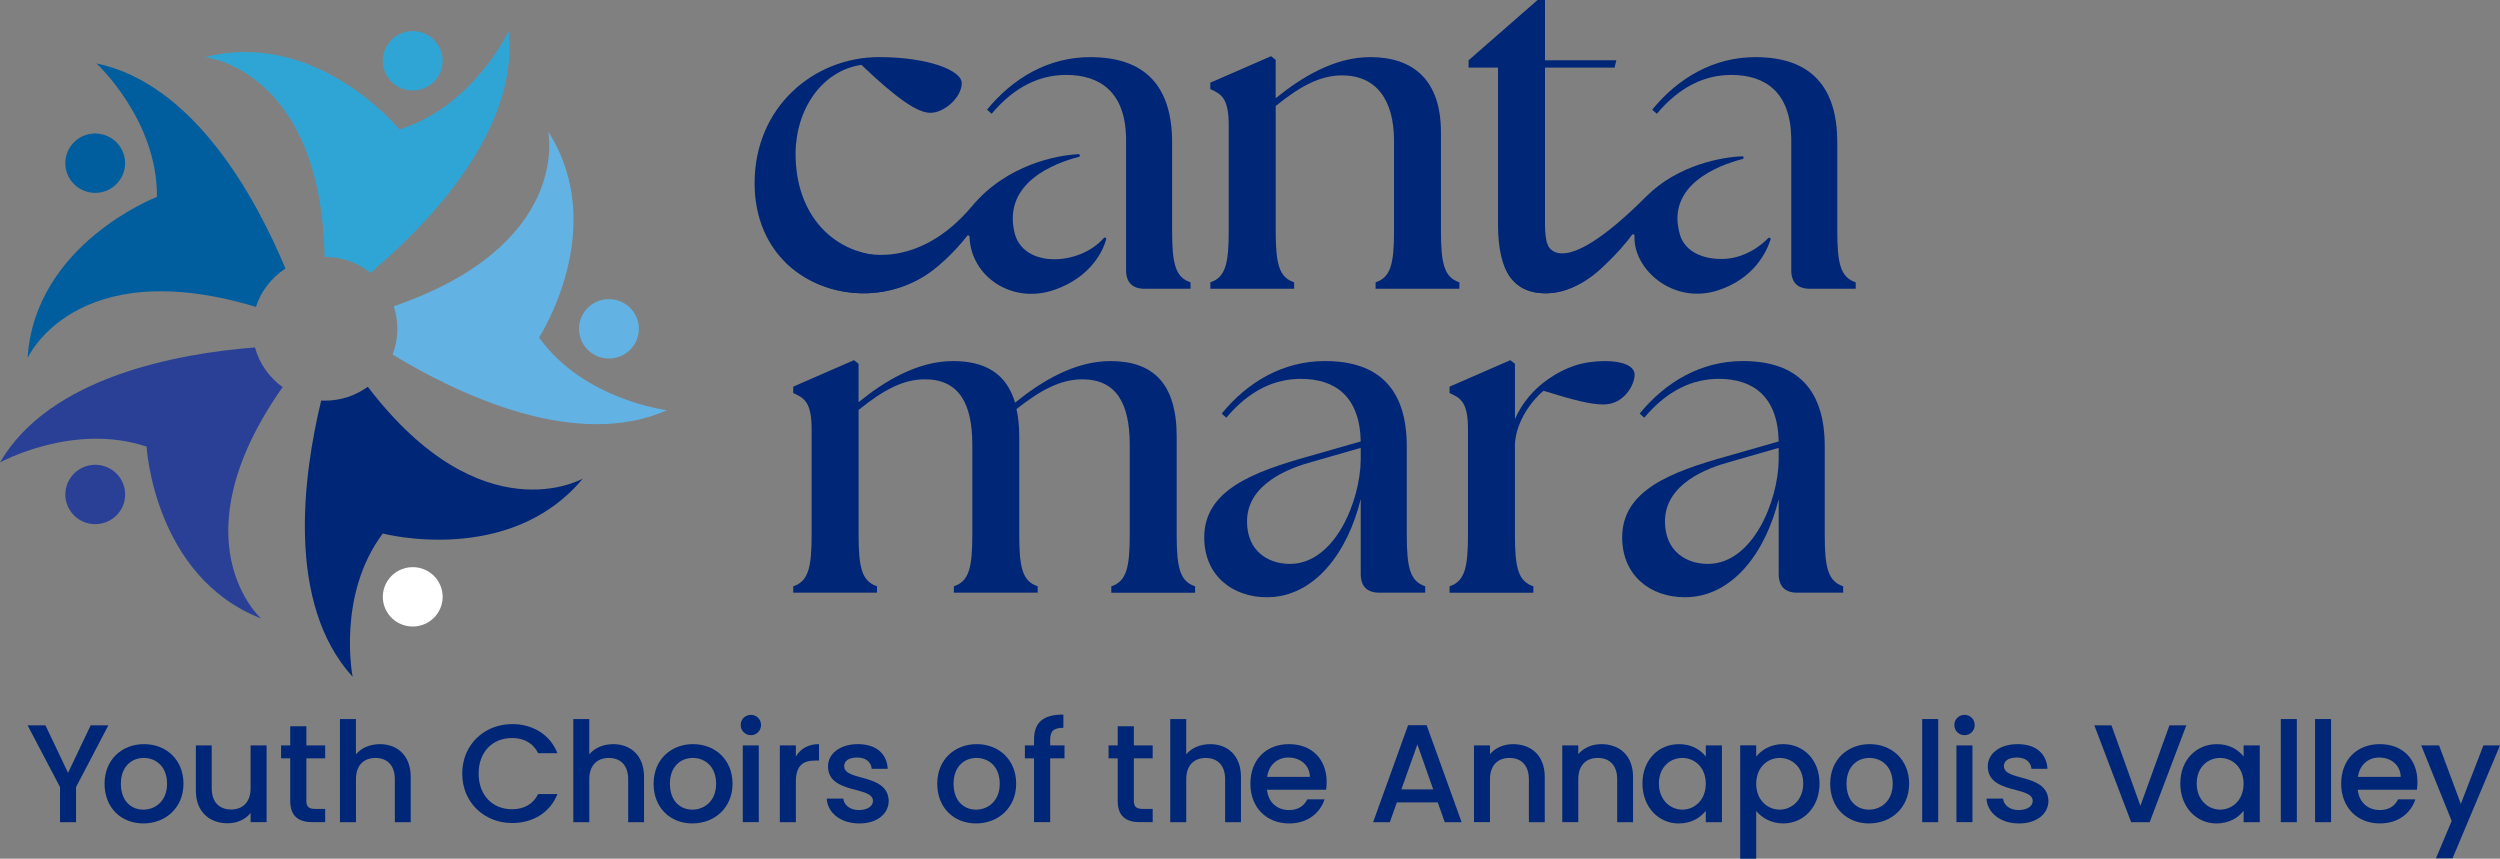 <svg width="230" height="79" viewBox="0 0 230 79" fill="none" xmlns="http://www.w3.org/2000/svg">
<rect x="0" y="0" width="230" height="79" fill="#808080" stroke="none"/>
<g clip-path="url(#clip0_56_456)">
<path d="M72.975 53.94C74.372 53.478 74.67 52.218 74.67 49.191V39.524C74.67 37.044 74.034 36.624 72.975 36.161V35.573L78.566 33.135L78.989 33.47V37.002C81.318 35.11 84.368 33.219 87.671 33.219C90.635 33.219 92.584 34.355 93.388 37.044C95.716 35.153 98.809 33.219 102.154 33.219C106.051 33.219 108.254 35.237 108.254 40.155V49.191C108.254 52.218 108.549 53.478 109.949 53.94V54.529H102.241V53.94C103.639 53.478 103.936 52.218 103.936 49.191V40.911C103.936 37.128 102.709 34.899 99.574 34.899C97.584 34.899 95.763 35.866 93.517 37.631C93.688 38.386 93.77 39.228 93.77 40.153V49.189C93.77 52.216 94.066 53.476 95.466 53.938V54.527H87.758V53.938C89.155 53.476 89.453 52.216 89.453 49.189V40.908C89.453 37.126 88.226 34.897 85.091 34.897C83.1 34.897 81.28 35.864 78.991 37.713V49.187C78.991 52.214 79.287 53.474 80.686 53.936V54.525H72.979V53.936L72.975 53.94Z" fill="#002677"/>
<path d="M125.187 52.846V45.911C124.001 50.786 120.953 54.947 116.548 54.947C113.414 54.947 110.789 52.971 110.789 49.44C110.789 45.111 115.236 43.428 120.487 41.957L125.187 40.613C125.102 36.453 122.816 34.855 119.681 34.855C117.31 34.855 114.981 35.864 112.82 38.428L112.397 38.05C114.768 35.15 118.029 33.217 121.885 33.217C127.008 33.217 129.424 35.948 129.424 41.077V49.189C129.424 52.215 129.72 53.475 131.119 53.938V54.527H126.885C125.783 54.527 125.19 53.938 125.19 52.844L125.187 52.846ZM118.665 51.88C122.816 51.88 125.145 46.08 125.187 42.297V41.204L120.655 42.506C118.665 43.053 114.726 44.482 114.726 47.971C114.726 50.744 116.716 51.88 118.665 51.88Z" fill="#002677"/>
<path d="M133.36 53.94C134.758 53.478 135.055 52.218 135.055 49.191V39.524C135.055 37.044 134.419 36.624 133.36 36.161V35.573L138.952 33.135L139.375 33.47V38.557C140.011 37.086 141.11 35.784 142.467 34.859C144.035 33.766 145.645 33.219 147.676 33.219C149.116 33.219 150.385 33.597 150.385 34.479C150.385 35.362 149.454 37.211 147.506 37.211C146.319 37.211 144.711 36.791 141.999 35.95C140.94 36.833 139.5 38.724 139.373 40.826V49.191C139.373 52.218 139.668 53.478 141.068 53.94V54.529H133.36V53.94Z" fill="#002677"/>
<path d="M163.64 52.846V45.911C162.453 50.786 159.405 54.947 155.001 54.947C151.866 54.947 149.241 52.971 149.241 49.44C149.241 45.111 153.688 43.428 158.939 41.957L163.64 40.613C163.555 36.453 161.268 34.855 158.133 34.855C155.762 34.855 153.433 35.864 151.272 38.428L150.849 38.05C153.22 35.15 156.481 33.217 160.337 33.217C165.46 33.217 167.876 35.948 167.876 41.077V49.189C167.876 52.215 168.172 53.475 169.571 53.938V54.527H165.337C164.235 54.527 163.642 53.938 163.642 52.844L163.64 52.846ZM157.117 51.88C161.268 51.88 163.597 46.08 163.64 42.297V41.204L159.107 42.506C157.117 43.053 153.178 44.482 153.178 47.971C153.178 50.744 155.169 51.88 157.117 51.88Z" fill="#002677"/>
<path d="M39.52 7.849C40.775 6.998 41.097 5.298 40.24 4.053C39.382 2.807 37.67 2.487 36.415 3.338C35.16 4.189 34.838 5.889 35.695 7.134C36.552 8.38 38.265 8.7 39.52 7.849Z" fill="#2FA5D6"/>
<path d="M58.201 31.921C59.13 30.727 58.907 29.012 57.704 28.09C56.5 27.169 54.772 27.39 53.844 28.584C52.915 29.778 53.138 31.493 54.341 32.415C55.544 33.336 57.272 33.115 58.201 31.921Z" fill="#62B3E4"/>
<path d="M40.563 55.828C41.075 54.408 40.329 52.845 38.898 52.337C37.466 51.83 35.891 52.57 35.38 53.99C34.869 55.411 35.614 56.974 37.046 57.481C38.477 57.989 40.052 57.249 40.563 55.828Z" fill="white"/>
<path d="M11.514 45.571C11.558 44.063 10.362 42.805 8.843 42.761C7.324 42.718 6.056 43.905 6.012 45.413C5.968 46.92 7.164 48.178 8.684 48.222C10.203 48.265 11.47 47.078 11.514 45.571Z" fill="#294096"/>
<path d="M9.533 17.634C10.992 17.209 11.827 15.692 11.4 14.244C10.972 12.797 9.443 11.967 7.985 12.392C6.526 12.816 5.69 14.334 6.118 15.781C6.546 17.229 8.075 18.058 9.533 17.634Z" fill="#005E9E"/>
<path d="M49.591 31.048C49.591 31.048 56.13 20.991 50.435 12.115C50.435 12.115 52.66 22.517 36.224 28.178C36.441 28.83 36.558 29.524 36.558 30.248C36.558 31.082 36.4 31.88 36.115 32.617C42.149 36.283 52.974 41.463 61.362 37.739C61.362 37.739 53.704 36.806 49.589 31.048H49.591Z" fill="#62B3E4"/>
<path d="M33.835 35.582C32.731 36.386 31.37 36.861 29.896 36.861C29.779 36.861 29.664 36.859 29.549 36.853C27.899 43.681 26.283 55.499 32.442 62.266C32.442 62.266 30.968 54.748 35.215 49.084C35.215 49.084 46.874 52.149 53.618 44.031C53.618 44.031 44.337 49.344 33.835 35.58V35.582Z" fill="#002677"/>
<path d="M26.002 35.614C24.775 34.736 23.863 33.453 23.459 31.963C16.406 32.516 4.581 34.641 -0.002 42.546C-0.002 42.546 6.746 38.833 13.486 41.09C13.486 41.09 14.152 53.041 24.016 56.899C24.016 56.899 16.055 49.782 26 35.614H26.002Z" fill="#294096"/>
<path d="M26.264 24.706C23.554 18.22 17.863 7.715 8.873 5.832C8.873 5.832 14.517 11.054 14.436 18.114C14.436 18.114 3.19 22.435 2.539 32.938C2.539 32.938 6.899 23.227 23.547 28.233C24.02 26.77 24.992 25.529 26.264 24.706Z" fill="#005E9E"/>
<path d="M46.798 2.859C46.798 2.859 43.538 9.802 36.749 11.906C36.749 11.906 29.133 2.625 18.867 5.257C18.867 5.257 29.522 6.372 29.867 23.635C29.875 23.635 29.886 23.635 29.895 23.635C31.483 23.635 32.94 24.188 34.084 25.108C39.463 20.547 47.772 11.929 46.796 2.861L46.798 2.859Z" fill="#2FA5D6"/>
<path d="M69.423 16.854C69.423 9.794 74.929 5.254 80.859 5.254C85.391 5.254 88.481 6.472 88.481 7.65C88.481 8.952 86.871 10.381 85.601 10.381C84.415 10.381 82.509 9.079 79.249 5.967C75.565 6.514 73.192 10.128 73.192 14.163C73.192 19.67 76.579 23.579 81.958 23.579C85.093 23.579 87.507 22.235 89.285 20.259L89.666 20.679C87.718 23.621 84.372 26.984 79.459 26.984C74.251 26.984 69.423 23.368 69.423 16.854Z" fill="#002677"/>
<path d="M103.598 12.652C103.513 8.492 101.227 6.894 98.092 6.894C95.721 6.894 93.392 7.903 91.231 10.467L90.808 10.089C93.179 7.189 96.439 5.256 100.295 5.256C105.419 5.256 107.835 7.987 107.835 13.116V21.228C107.835 24.254 108.13 25.515 109.53 25.977V26.566H105.295C104.194 26.566 103.6 25.977 103.6 24.883V12.652H103.598Z" fill="#002677"/>
<path d="M111.349 25.975C112.746 25.513 113.044 24.253 113.044 21.226V11.559C113.044 9.079 112.408 8.659 111.349 8.197V7.608L116.94 5.17L117.363 5.506V9.037C119.692 7.146 122.742 5.254 126.045 5.254C129.941 5.254 132.568 7.272 132.568 12.19V21.226C132.568 24.253 132.863 25.513 134.263 25.975V26.564H126.555V25.975C127.953 25.513 128.25 24.253 128.25 21.226V12.946C128.25 9.163 126.598 6.934 123.465 6.934C121.474 6.934 119.654 7.901 117.365 9.75V21.224C117.365 24.251 117.661 25.511 119.06 25.973V26.562H111.353V25.973L111.349 25.975Z" fill="#002677"/>
<path d="M137.818 20.637V6.22H135.108V5.547L141.461 -0.002H142.14V5.547H148.705L148.535 6.22H142.14V20.679C142.14 23.286 143.114 24.419 144.977 24.419C145.908 24.419 147.348 24.041 148.745 22.317L149.169 22.737C146.925 25.301 144.764 26.982 142.223 26.982C139.343 26.982 137.818 25.175 137.818 20.635V20.637Z" fill="#002677"/>
<path d="M164.794 12.652C164.709 8.492 162.423 6.894 159.288 6.894C156.917 6.894 154.588 7.903 152.427 10.467L152.004 10.089C154.375 7.189 157.636 5.256 161.492 5.256C166.615 5.256 169.031 7.987 169.031 13.116V21.228C169.031 24.254 169.327 25.515 170.726 25.977V26.566H166.492C165.39 26.566 164.797 25.977 164.797 24.883V12.652H164.794Z" fill="#002677"/>
<path d="M138.322 24.126C139.286 27.765 143.829 27.866 147.191 24.804C148.792 23.343 149.72 22.193 150.149 21.604C150.224 21.503 150.385 21.558 150.379 21.682C150.205 24.715 153.861 28.038 158.008 26.725C161.396 25.65 162.544 23.124 162.891 22.032C162.931 21.906 162.774 21.809 162.68 21.904C162.155 22.44 161.051 23.377 159.486 23.708C157.808 24.065 155.16 23.687 154.548 21.568C153.231 17.005 158.129 15.196 160.32 14.628C160.466 14.59 160.435 14.373 160.284 14.379C158.486 14.444 154.388 15.137 151.453 18.075C143.184 26.353 142.316 22.337 142.316 22.337" fill="#002677"/>
<path d="M79.061 23.182C79.061 23.182 84.327 25.05 89.444 18.946C92.634 15.14 97.241 14.279 99.21 14.184C99.364 14.175 99.4 14.395 99.251 14.433C97.056 14.999 92.281 16.767 93.323 21.352C94.095 24.742 99.34 24.448 101.554 21.892C101.641 21.791 101.807 21.88 101.773 22.006C101.49 23.051 100.391 25.476 97.035 26.656C93.087 28.045 89.299 25.411 89.197 21.774C89.193 21.654 89.042 21.603 88.97 21.7C88.647 22.133 87.919 22.994 86.39 24.387C83.028 27.45 76.856 28.3 72.285 24.161" fill="#002677"/>
<path d="M2.541 66.731H4.181L6.261 71.102L8.341 66.731H9.968L6.997 72.41V75.642H5.523V72.41L2.539 66.731H2.541Z" fill="#002677"/>
<path d="M13.186 75.756C11.157 75.756 9.619 74.32 9.619 72.102C9.619 69.884 11.221 68.461 13.25 68.461C15.278 68.461 16.88 69.884 16.88 72.102C16.88 74.32 15.225 75.756 13.186 75.756ZM13.186 74.487C14.283 74.487 15.37 73.704 15.37 72.102C15.37 70.5 14.324 69.73 13.226 69.73C12.129 69.73 11.121 70.5 11.121 72.102C11.121 73.704 12.078 74.487 13.188 74.487H13.186Z" fill="#002677"/>
<path d="M24.529 75.639H23.057V74.792C22.591 75.394 21.791 75.742 20.951 75.742C19.284 75.742 18.019 74.704 18.019 72.728V68.574H19.477V72.511C19.477 73.807 20.188 74.472 21.26 74.472C22.332 74.472 23.055 73.805 23.055 72.511V68.574H24.526V75.639H24.529Z" fill="#002677"/>
<path d="M26.7 69.767H25.859V68.575H26.7V66.818H28.186V68.575H29.917V69.767H28.186V73.678C28.186 74.204 28.392 74.421 29.013 74.421H29.917V75.639H28.754C27.488 75.639 26.7 75.114 26.7 73.678V69.767Z" fill="#002677"/>
<path d="M31.273 66.152H32.746V69.397C33.238 68.808 34.037 68.462 34.956 68.462C36.545 68.462 37.785 69.5 37.785 71.476V75.642H36.326V71.693C36.326 70.399 35.615 69.732 34.544 69.732C33.472 69.732 32.748 70.399 32.748 71.693V75.642H31.275V66.154L31.273 66.152Z" fill="#002677"/>
<path d="M47.111 66.615C48.984 66.615 50.599 67.55 51.283 69.296H49.514C49.035 68.346 48.183 67.898 47.111 67.898C45.328 67.898 44.035 69.154 44.035 71.168C44.035 73.182 45.326 74.45 47.111 74.45C48.183 74.45 49.035 74.001 49.514 73.053H51.283C50.599 74.796 48.984 75.719 47.111 75.719C44.578 75.719 42.525 73.847 42.525 71.168C42.525 68.49 44.58 66.617 47.111 66.617V66.615Z" fill="#002677"/>
<path d="M52.742 66.152H54.214V69.397C54.705 68.808 55.505 68.462 56.424 68.462C58.012 68.462 59.252 69.5 59.252 71.476V75.642H57.793V71.693C57.793 70.399 57.083 69.732 56.011 69.732C54.939 69.732 54.216 70.399 54.216 71.693V75.642H52.744V66.154L52.742 66.152Z" fill="#002677"/>
<path d="M63.697 75.756C61.669 75.756 60.131 74.32 60.131 72.102C60.131 69.884 61.732 68.461 63.761 68.461C65.79 68.461 67.392 69.884 67.392 72.102C67.392 74.32 65.737 75.756 63.697 75.756ZM63.697 74.487C64.795 74.487 65.882 73.704 65.882 72.102C65.882 70.5 64.835 69.73 63.738 69.73C62.641 69.73 61.632 70.5 61.632 72.102C61.632 73.704 62.589 74.487 63.7 74.487H63.697Z" fill="#002677"/>
<path d="M68.143 66.703C68.143 66.177 68.555 65.768 69.085 65.768C69.614 65.768 70.014 66.177 70.014 66.703C70.014 67.228 69.602 67.638 69.085 67.638C68.568 67.638 68.143 67.228 68.143 66.703ZM68.336 68.575H69.808V75.639H68.336V68.575Z" fill="#002677"/>
<path d="M73.219 75.64H71.745V68.575H73.219V69.601C73.632 68.896 74.342 68.459 75.35 68.459V69.972H74.976C73.891 69.972 73.219 70.422 73.219 71.921V75.64Z" fill="#002677"/>
<path d="M79.032 75.756C77.326 75.756 76.124 74.755 76.061 73.474H77.585C77.636 74.05 78.192 74.525 79.006 74.525C79.821 74.525 80.312 74.166 80.312 73.679C80.312 72.294 76.177 73.09 76.177 70.5C76.177 69.371 77.237 68.461 78.917 68.461C80.597 68.461 81.59 69.32 81.669 70.73H80.197C80.146 70.114 79.668 69.692 78.866 69.692C78.064 69.692 77.664 70.012 77.664 70.487C77.664 71.91 81.682 71.116 81.76 73.668C81.76 74.861 80.714 75.758 79.034 75.758L79.032 75.756Z" fill="#002677"/>
<path d="M89.793 75.756C87.764 75.756 86.227 74.32 86.227 72.102C86.227 69.884 87.828 68.461 89.857 68.461C91.886 68.461 93.487 69.884 93.487 72.102C93.487 74.32 91.833 75.756 89.793 75.756ZM89.793 74.487C90.891 74.487 91.977 73.704 91.977 72.102C91.977 70.5 90.931 69.73 89.834 69.73C88.736 69.73 87.728 70.5 87.728 72.102C87.728 73.704 88.685 74.487 89.795 74.487H89.793Z" fill="#002677"/>
<path d="M95.129 69.767H94.289V68.575H95.129V68.075C95.129 66.447 95.969 65.74 97.83 65.74V66.958C96.926 66.958 96.616 67.266 96.616 68.075V68.575H97.934V69.767H96.616V75.639H95.129V69.767Z" fill="#002677"/>
<path d="M102.828 69.767H101.988V68.575H102.828V66.818H104.315V68.575H106.046V69.767H104.315V73.678C104.315 74.204 104.521 74.421 105.142 74.421H106.046V75.639H104.883C103.617 75.639 102.828 75.114 102.828 73.678V69.767Z" fill="#002677"/>
<path d="M107.66 66.152H109.132V69.397C109.623 68.808 110.423 68.462 111.342 68.462C112.93 68.462 114.17 69.5 114.17 71.476V75.642H112.711V71.693C112.711 70.399 112.001 69.732 110.929 69.732C109.857 69.732 109.134 70.399 109.134 71.693V75.642H107.662V66.154L107.66 66.152Z" fill="#002677"/>
<path d="M118.59 75.756C116.548 75.756 115.036 74.32 115.036 72.102C115.036 69.884 116.482 68.461 118.59 68.461C120.698 68.461 122.052 69.858 122.052 71.935C122.052 72.178 122.04 72.41 122.001 72.653H116.563C116.667 73.82 117.505 74.525 118.592 74.525C119.496 74.525 120 74.088 120.272 73.537H121.861C121.461 74.768 120.336 75.756 118.592 75.756H118.59ZM116.574 71.473H120.515C120.489 70.384 119.624 69.692 118.526 69.692C117.531 69.692 116.731 70.359 116.576 71.473H116.574Z" fill="#002677"/>
<path d="M132.272 73.819H128.511L127.865 75.641H126.327L129.545 66.717H131.251L134.469 75.641H132.918L132.272 73.819ZM130.398 68.486L128.924 72.627H131.857L130.398 68.486Z" fill="#002677"/>
<path d="M140.655 71.69C140.655 70.397 139.945 69.73 138.873 69.73C137.801 69.73 137.078 70.397 137.078 71.69V75.639H135.606V68.575H137.078V69.383C137.557 68.807 138.344 68.461 139.196 68.461C140.864 68.461 142.117 69.499 142.117 71.475V75.642H140.658V71.692L140.655 71.69Z" fill="#002677"/>
<path d="M148.78 71.69C148.78 70.397 148.069 69.73 146.997 69.73C145.925 69.73 145.202 70.397 145.202 71.69V75.639H143.729V68.575H145.202V69.383C145.681 68.807 146.468 68.461 147.321 68.461C148.988 68.461 150.241 69.499 150.241 71.475V75.642H148.782V71.692L148.78 71.69Z" fill="#002677"/>
<path d="M154.465 68.461C155.666 68.461 156.494 69.025 156.932 69.603V68.577H158.418V75.642H156.932V74.591C156.479 75.194 155.626 75.758 154.439 75.758C152.591 75.758 151.106 74.257 151.106 72.079C151.106 69.9 152.593 68.463 154.465 68.463V68.461ZM154.775 69.73C153.678 69.73 152.619 70.551 152.619 72.077C152.619 73.603 153.678 74.487 154.775 74.487C155.873 74.487 156.932 73.628 156.932 72.102C156.932 70.576 155.885 69.73 154.775 69.73Z" fill="#002677"/>
<path d="M164.05 68.461C165.924 68.461 167.396 69.897 167.396 72.077C167.396 74.257 165.924 75.756 164.05 75.756C162.874 75.756 162.034 75.167 161.571 74.614V78.998H160.097V68.573H161.571V69.612C162.024 69.023 162.889 68.457 164.05 68.457V68.461ZM163.727 69.73C162.63 69.73 161.571 70.589 161.571 72.102C161.571 73.616 162.63 74.487 163.727 74.487C164.825 74.487 165.899 73.603 165.899 72.077C165.899 70.551 164.839 69.73 163.727 69.73Z" fill="#002677"/>
<path d="M171.945 75.756C169.916 75.756 168.378 74.32 168.378 72.102C168.378 69.884 169.979 68.461 172.008 68.461C174.037 68.461 175.639 69.884 175.639 72.102C175.639 74.32 173.984 75.756 171.945 75.756ZM171.945 74.487C173.042 74.487 174.129 73.704 174.129 72.102C174.129 70.5 173.082 69.73 171.985 69.73C170.888 69.73 169.879 70.5 169.879 72.102C169.879 73.704 170.836 74.487 171.947 74.487H171.945Z" fill="#002677"/>
<path d="M176.841 66.152H178.315V75.64H176.841V66.152Z" fill="#002677"/>
<path d="M179.799 66.703C179.799 66.177 180.211 65.768 180.741 65.768C181.271 65.768 181.67 66.177 181.67 66.703C181.67 67.228 181.258 67.638 180.741 67.638C180.224 67.638 179.799 67.228 179.799 66.703ZM179.992 68.575H181.466V75.639H179.992V68.575Z" fill="#002677"/>
<path d="M185.729 75.756C184.023 75.756 182.822 74.755 182.758 73.474H184.283C184.334 74.05 184.889 74.525 185.703 74.525C186.518 74.525 187.009 74.166 187.009 73.679C187.009 72.294 182.875 73.09 182.875 70.5C182.875 69.371 183.934 68.461 185.614 68.461C187.294 68.461 188.287 69.32 188.366 70.73H186.892C186.841 70.114 186.363 69.692 185.561 69.692C184.759 69.692 184.359 70.012 184.359 70.487C184.359 71.91 188.377 71.116 188.455 73.668C188.455 74.861 187.409 75.758 185.729 75.758V75.756Z" fill="#002677"/>
<path d="M199.591 66.731H201.141L197.77 75.642H196.065L192.679 66.731H194.255L196.915 74.141L199.589 66.731H199.591Z" fill="#002677"/>
<path d="M203.945 68.461C205.147 68.461 205.974 69.025 206.412 69.603V68.577H207.899V75.642H206.412V74.591C205.959 75.194 205.106 75.758 203.92 75.758C202.071 75.758 200.587 74.257 200.587 72.079C200.587 69.9 202.074 68.463 203.945 68.463V68.461ZM204.254 69.73C203.156 69.73 202.097 70.551 202.097 72.077C202.097 73.603 203.156 74.487 204.254 74.487C205.351 74.487 206.41 73.628 206.41 72.102C206.41 70.576 205.364 69.73 204.254 69.73Z" fill="#002677"/>
<path d="M209.834 66.152H211.308V75.64H209.834V66.152Z" fill="#002677"/>
<path d="M212.985 66.152H214.459V75.64H212.985V66.152Z" fill="#002677"/>
<path d="M218.943 75.756C216.901 75.756 215.389 74.32 215.389 72.102C215.389 69.884 216.835 68.461 218.943 68.461C221.05 68.461 222.405 69.858 222.405 71.935C222.405 72.178 222.392 72.41 222.354 72.653H216.916C217.02 73.82 217.858 74.525 218.945 74.525C219.849 74.525 220.353 74.088 220.625 73.537H222.214C221.814 74.768 220.689 75.756 218.945 75.756H218.943ZM216.926 71.473H220.867C220.842 70.384 219.976 69.692 218.879 69.692C217.883 69.692 217.084 70.359 216.928 71.473H216.926Z" fill="#002677"/>
<path d="M228.477 68.574H230.002L225.636 78.959H224.111L225.557 75.523L222.754 68.574H224.394L226.397 73.959L228.477 68.574Z" fill="#002677"/>
</g>
<defs>
<clipPath id="clip0_56_456">
<rect width="230" height="79" fill="white"/>
</clipPath>
</defs>
</svg>
